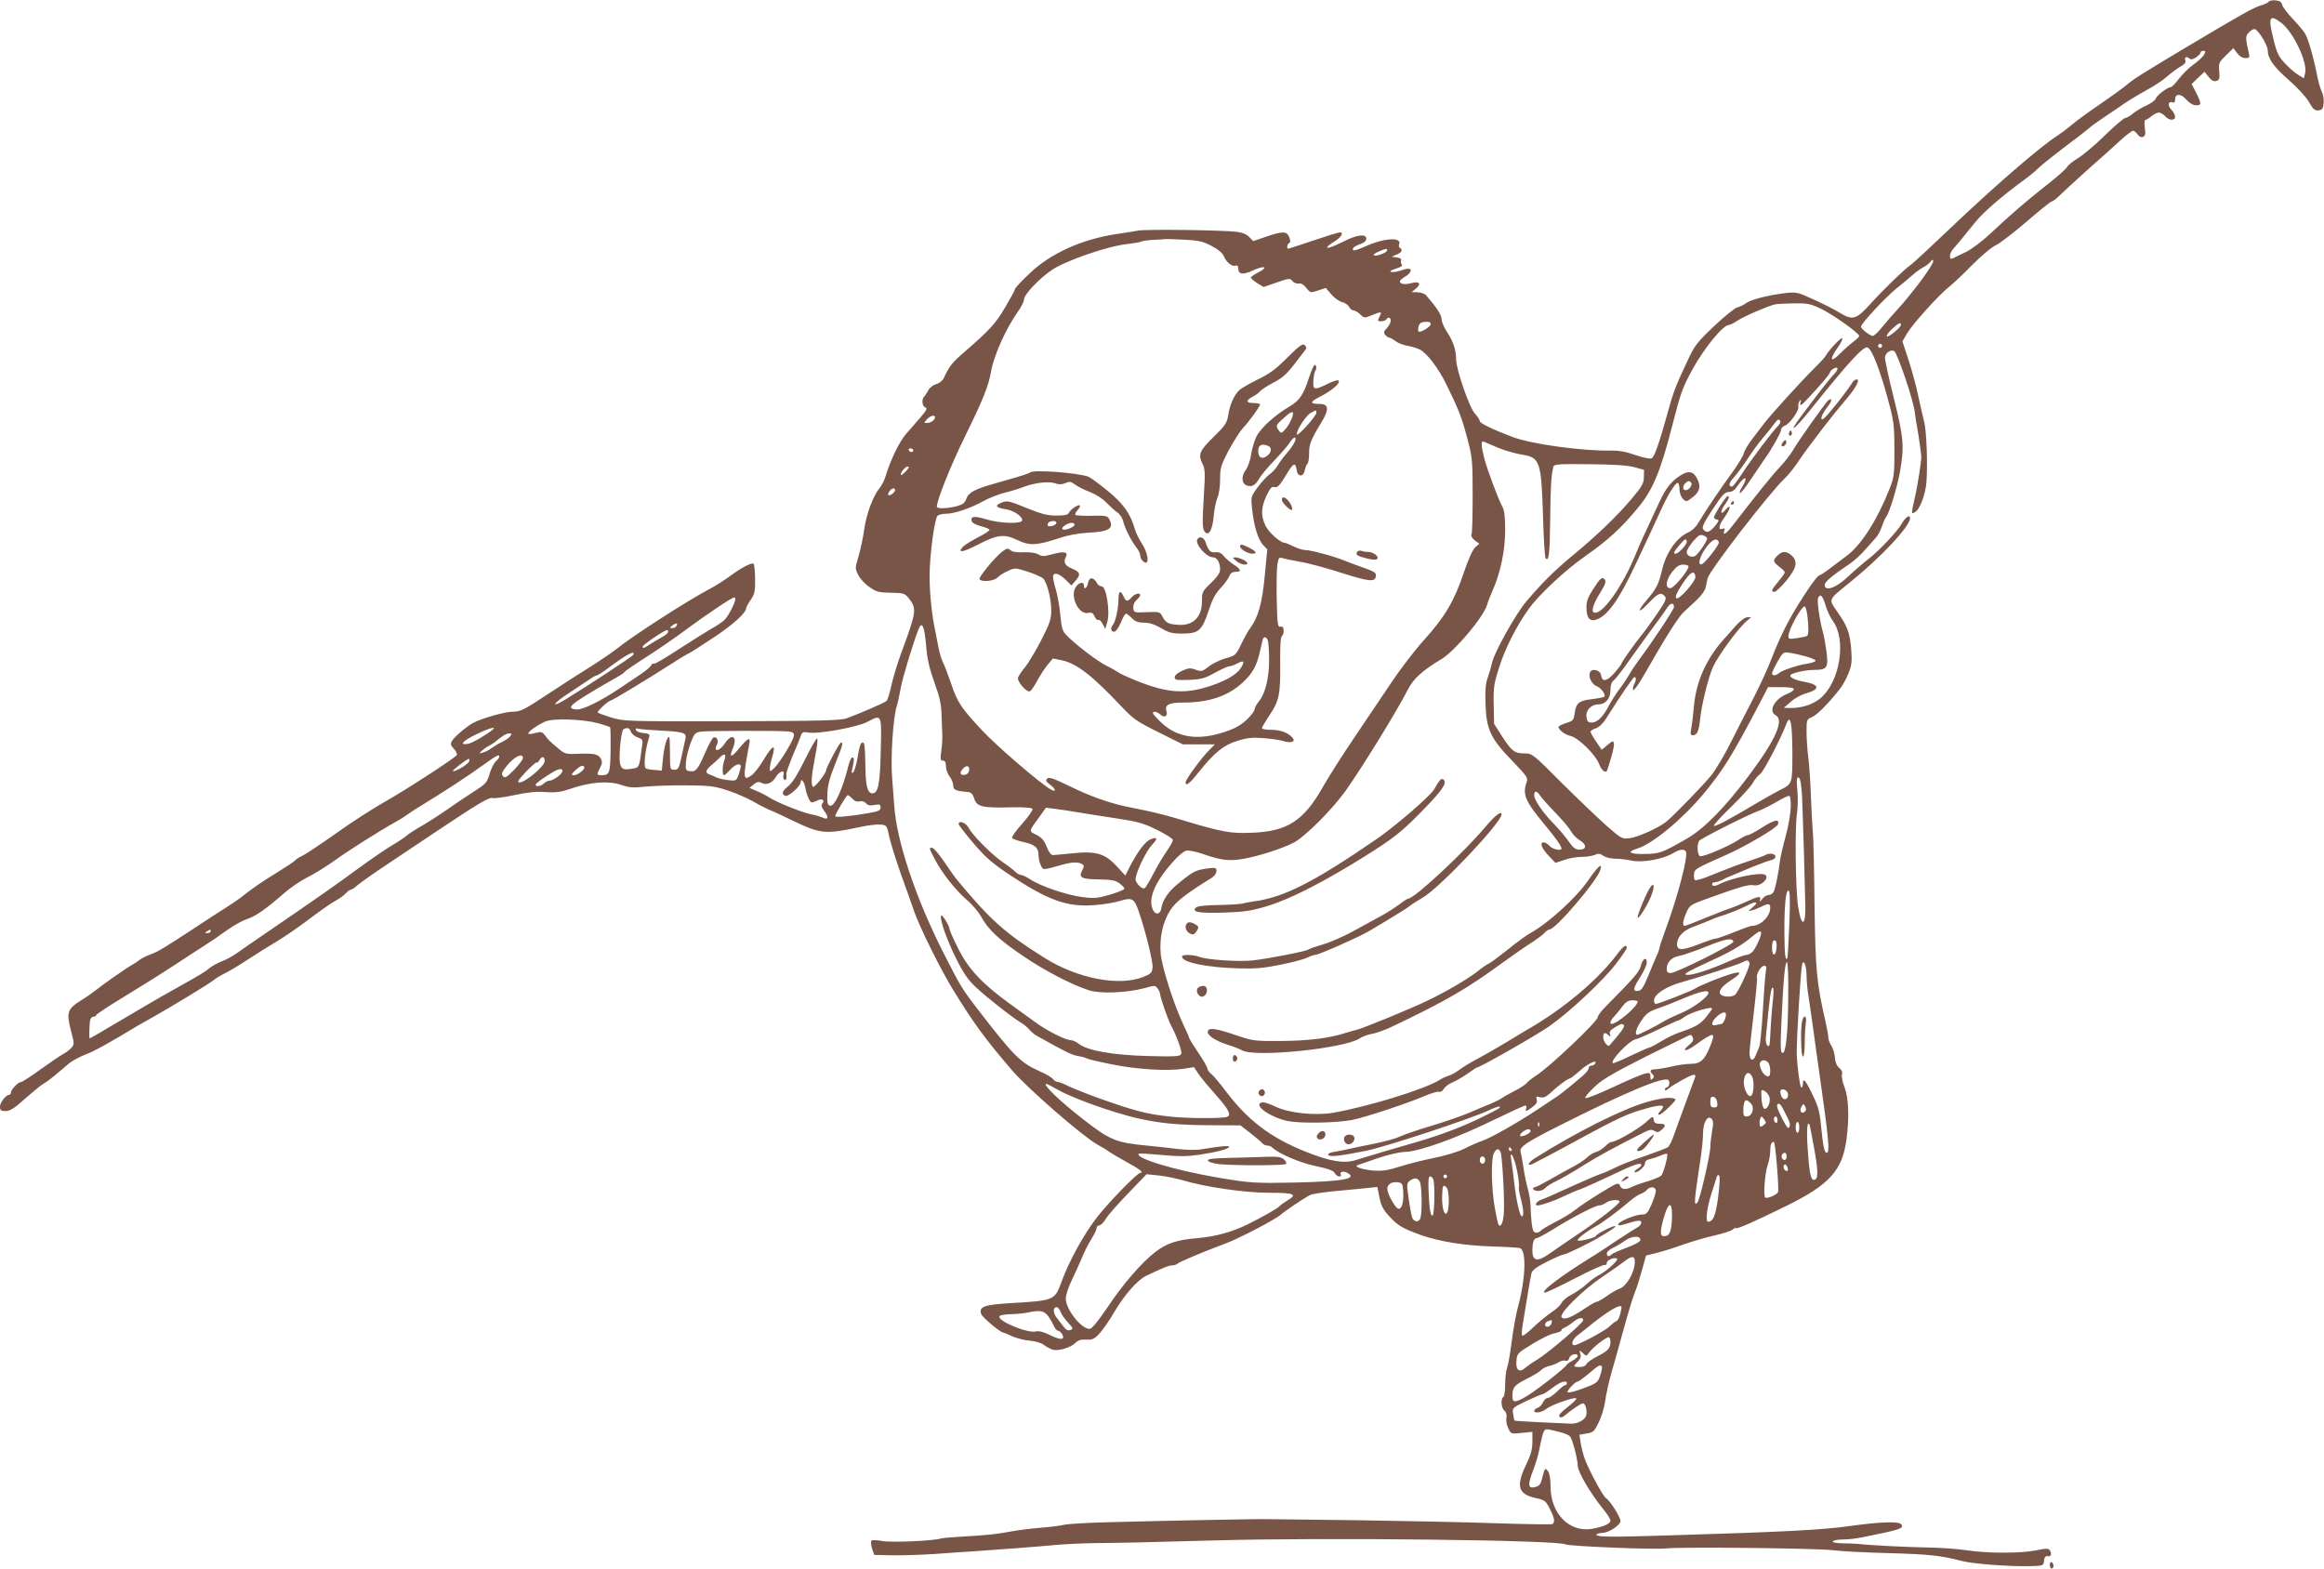 <?xml version="1.0" standalone="no"?>
<!DOCTYPE svg PUBLIC "-//W3C//DTD SVG 20010904//EN"
 "http://www.w3.org/TR/2001/REC-SVG-20010904/DTD/svg10.dtd">
<svg version="1.0" xmlns="http://www.w3.org/2000/svg"
 width="1280pt" height="864pt" viewBox="0 0 1280 864"
 preserveAspectRatio="xMidYMid meet">
<g transform="translate(0,864) scale(0.1,-0.1)"
fill="#795548" stroke="none">
<path d="M12496 8631 c-4 -6 -24 -15 -44 -21 -37 -10 -105 -48 -422 -237 -245
-147 -271 -163 -321 -204 -24 -20 -89 -66 -144 -104 -55 -37 -122 -86 -150
-109 -27 -23 -63 -50 -80 -61 -94 -59 -354 -284 -595 -514 -107 -102 -206
-194 -220 -203 -33 -23 -140 -126 -221 -215 -77 -84 -95 -89 -168 -45 -25 16
-88 48 -139 71 -89 41 -97 43 -155 37 -95 -11 -194 -36 -219 -55 -13 -10 -35
-21 -49 -24 -15 -4 -73 -51 -129 -104 -94 -90 -107 -106 -147 -193 -65 -138
-78 -174 -107 -280 -44 -161 -73 -244 -88 -254 -9 -5 -41 1 -89 17 -53 19 -94
26 -140 25 -160 -2 -438 36 -541 76 -113 43 -178 75 -178 87 0 7 -12 25 -26
40 -30 31 -104 244 -104 299 0 52 -17 102 -50 151 -16 24 -30 56 -30 71 0 23
-29 67 -85 131 -8 9 -29 17 -47 17 l-33 1 24 20 c32 26 17 42 -27 29 -34 -9
-62 -5 -62 11 0 4 14 16 30 26 31 18 40 43 16 43 -7 0 -27 -5 -44 -11 -17 -6
-39 -9 -49 -7 -12 3 -3 9 25 18 27 8 39 17 33 23 -5 5 -7 15 -4 22 3 9 -6 15
-24 17 l-28 4 28 12 c28 12 35 26 17 37 -5 3 -7 12 -4 19 16 41 -80 36 -183
-10 -62 -27 -76 -29 -71 -12 2 6 20 17 39 23 23 8 34 18 34 31 0 27 -51 21
-116 -12 -67 -33 -99 -45 -99 -36 0 4 18 19 40 32 38 24 53 50 29 50 -7 0 -72
-20 -146 -45 -73 -25 -136 -45 -138 -45 -10 0 -5 28 6 32 7 2 7 12 0 31 -13
34 -35 35 -128 3 l-71 -24 -22 23 c-14 15 -37 24 -68 28 -84 10 -496 15 -542
7 -25 -5 -79 -13 -120 -19 -192 -29 -365 -107 -480 -218 -44 -41 -80 -80 -80
-86 0 -6 -25 -51 -55 -102 -53 -89 -81 -120 -228 -248 -63 -54 -81 -78 -108
-138 -7 -15 -25 -30 -43 -35 -17 -5 -36 -20 -42 -32 -7 -13 -17 -29 -23 -35
-16 -16 -13 -54 5 -61 13 -5 8 -15 -27 -56 -24 -27 -60 -69 -80 -92 -36 -42
-84 -141 -110 -227 -7 -25 -23 -56 -35 -70 -35 -43 -72 -141 -84 -226 -6 -44
-20 -111 -31 -148 -20 -66 -20 -69 -2 -104 10 -20 37 -50 61 -66 38 -27 51
-31 118 -32 70 -1 76 -3 99 -30 46 -58 44 -72 -46 -315 -17 -47 -39 -120 -49
-163 -9 -43 -21 -82 -27 -88 -9 -9 -139 -66 -218 -95 -34 -13 -135 -15 -635
-17 -584 -1 -596 0 -664 21 -38 12 -71 24 -74 27 -6 5 57 64 69 65 9 0 217
126 322 194 49 32 96 60 105 64 9 3 73 44 142 90 109 72 180 137 180 163 0 5
11 25 25 45 21 32 25 47 24 115 -1 44 -4 81 -9 84 -11 7 -67 -22 -129 -68 -30
-22 -77 -52 -105 -67 -123 -64 -434 -264 -522 -336 -23 -18 -83 -59 -135 -92
-52 -32 -160 -102 -241 -155 -131 -87 -151 -97 -192 -97 -43 0 -168 -35 -218
-61 -37 -19 -107 -79 -119 -101 -9 -16 -7 -24 11 -43 12 -13 19 -28 16 -34
-11 -17 -283 -194 -401 -260 -60 -34 -180 -111 -265 -172 -85 -60 -169 -116
-187 -124 -17 -8 -34 -19 -37 -24 -3 -5 -50 -36 -103 -69 -87 -53 -131 -84
-198 -137 -11 -9 -50 -35 -86 -58 -37 -23 -109 -70 -160 -104 -182 -119 -206
-134 -250 -150 -24 -9 -52 -23 -61 -31 -9 -7 -30 -21 -46 -30 -32 -18 -162
-110 -198 -139 -12 -10 -46 -34 -77 -53 -76 -48 -82 -66 -57 -164 20 -75 20
-79 3 -98 -10 -11 -30 -26 -45 -34 -15 -8 -71 -46 -124 -84 -53 -39 -102 -70
-108 -70 -16 0 -56 -42 -56 -58 0 -7 -4 -12 -8 -12 -18 0 -52 -42 -52 -65 0
-21 5 -25 31 -25 25 0 48 15 108 69 42 37 86 73 98 80 12 6 42 28 67 49 24 20
59 49 77 65 19 15 58 36 89 48 45 16 135 66 290 160 8 5 44 25 80 45 108 61
314 186 335 204 11 9 31 22 45 29 45 22 84 46 160 95 41 27 108 69 149 93 40
24 121 80 179 124 58 44 121 88 141 98 20 11 45 28 55 40 11 12 24 21 30 21 5
0 21 11 35 24 15 13 91 67 171 120 80 53 206 137 280 187 211 141 276 180 293
173 8 -3 62 4 119 16 74 16 123 21 173 17 57 -4 83 0 140 19 107 37 207 44
275 21 46 -16 68 -17 135 -10 44 4 145 8 225 7 130 -1 154 -4 228 -28 46 -15
109 -43 141 -61 32 -19 72 -39 87 -45 16 -6 70 -31 119 -55 166 -80 187 -82
384 -40 41 9 91 15 110 13 35 -3 36 -4 49 -68 8 -36 37 -128 64 -205 28 -77
60 -167 71 -200 30 -88 147 -325 218 -440 115 -187 180 -274 326 -444 87 -100
387 -361 466 -405 29 -16 59 -34 67 -41 8 -6 50 -31 92 -54 75 -41 101 -61 79
-61 -17 0 -185 -173 -245 -253 -74 -99 -148 -234 -190 -349 -37 -101 -40 -102
-279 -116 -147 -9 -176 -19 -163 -60 6 -18 106 -102 121 -102 3 0 26 -9 51
-21 25 -11 69 -22 97 -24 29 -2 62 -12 76 -23 15 -11 36 -22 48 -26 30 -10
100 11 125 36 16 16 32 21 61 19 33 -2 44 3 72 33 18 19 55 72 81 117 57 97
129 178 176 201 91 44 127 58 145 58 10 0 23 4 28 9 11 11 158 72 264 111 73
27 277 133 306 160 20 18 121 86 159 107 11 6 80 17 151 23 72 7 150 14 175
17 l46 5 12 -59 c9 -45 21 -68 55 -104 47 -51 71 -65 173 -102 102 -36 239
-58 393 -63 74 -2 142 -6 152 -9 38 -12 32 -170 -12 -330 -10 -38 -25 -122
-33 -185 -8 -63 -19 -128 -25 -143 -6 -16 -11 -57 -11 -92 0 -35 -4 -67 -10
-70 -16 -10 -12 -61 6 -76 10 -8 14 -22 11 -38 -3 -14 1 -41 10 -58 15 -32 15
-32 74 -26 l59 6 0 -54 c0 -42 -8 -72 -35 -128 -56 -117 -44 -161 51 -182 52
-12 57 -15 80 -60 26 -52 30 -74 14 -84 -5 -3 -139 -1 -297 4 -159 6 -504 13
-768 17 -264 3 -491 6 -505 6 -27 2 -541 -8 -879 -17 -112 -3 -220 -9 -240
-14 -20 -5 -76 -12 -126 -16 -49 -4 -125 -13 -168 -21 -80 -15 -124 -20 -282
-29 -49 -3 -97 -7 -105 -10 -43 -13 -278 -23 -323 -13 -27 5 -53 6 -57 2 -4
-5 -3 -25 3 -44 l12 -35 95 -2 c52 -1 158 2 235 7 77 6 169 12 205 14 159 11
372 27 455 35 50 5 151 10 225 11 135 1 307 5 665 15 601 17 1889 2 1927 -22
18 -10 491 -30 558 -22 84 9 824 1 915 -10 44 -6 181 -13 305 -16 220 -6 290
-13 399 -42 63 -17 260 -32 376 -30 80 2 80 2 83 30 2 19 8 27 19 25 19 -4 26
12 13 32 -8 12 -18 12 -77 0 -84 -17 -269 -17 -383 1 -47 7 -143 14 -215 15
-115 2 -316 12 -385 20 -14 1 -51 3 -83 3 -36 1 -56 5 -52 11 3 5 28 10 55 10
27 0 72 5 102 11 219 44 238 50 218 74 -13 16 -125 11 -275 -10 -155 -22 -359
-33 -990 -52 -319 -10 -408 -10 -412 2 -1 6 12 10 30 11 34 0 92 36 102 62 6
16 -56 116 -80 130 -15 9 -88 143 -114 209 -10 26 -21 69 -25 94 l-7 46 40 7
c36 5 42 11 66 60 15 30 31 83 36 118 4 35 19 101 32 148 14 47 45 159 70 250
25 91 53 183 63 205 9 22 26 76 38 120 l22 79 60 15 c32 8 100 29 149 47 50
17 126 40 170 49 44 10 87 24 96 31 9 8 18 12 21 9 6 -6 105 38 278 123 237
117 308 196 330 367 16 121 12 224 -10 284 -12 29 -18 62 -15 72 4 13 -1 25
-15 37 -14 11 -22 31 -24 59 -2 22 -11 51 -20 64 -9 13 -16 33 -16 44 0 11 -7
49 -15 85 -50 218 -56 285 -61 645 -2 193 -6 377 -10 410 -3 33 -7 119 -10
190 -2 72 -9 166 -14 210 -6 44 -10 109 -10 146 0 64 1 67 30 79 27 11 88 72
152 153 15 18 37 58 49 88 18 46 20 66 15 133 -8 91 -20 126 -77 207 -49 70
-53 62 71 162 173 140 330 308 330 353 0 23 -26 5 -48 -34 -24 -41 -118 -141
-176 -187 -38 -30 -79 -65 -126 -109 -61 -56 -120 -75 -120 -38 0 17 37 48
137 116 24 16 61 49 83 75 22 25 49 55 60 67 11 11 27 40 35 64 8 24 19 48 24
54 18 22 61 165 76 250 24 139 20 184 -35 406 -28 112 -50 212 -48 223 4 24
30 42 50 34 17 -6 108 -276 114 -337 1 -14 10 -70 20 -125 9 -55 16 -111 16
-125 -2 -35 -19 -146 -32 -205 -25 -113 -25 -108 -3 -96 26 13 57 95 63 161 8
98 1 292 -13 340 -8 30 -22 93 -32 140 -9 47 -33 133 -52 193 l-35 107 26 44
c30 51 175 212 232 257 22 17 79 71 127 120 49 49 107 99 131 109 23 11 99 70
169 130 70 61 132 110 137 110 6 0 28 17 49 38 37 36 186 171 245 222 16 14
54 49 86 78 31 28 62 52 68 52 6 0 17 -9 25 -20 9 -13 20 -18 30 -14 13 5 15
15 10 50 -3 26 -2 44 4 44 6 0 20 9 33 20 13 11 31 20 40 20 9 0 25 -9 35 -20
22 -25 55 -26 55 -3 0 9 -9 27 -21 39 -22 23 -17 49 7 40 9 -4 14 2 14 15 0
35 31 35 61 1 18 -20 38 -32 54 -32 31 0 31 8 1 69 l-25 48 35 34 36 34 23
-29 c16 -20 28 -26 42 -22 17 5 19 13 16 54 -4 44 -2 49 37 87 l41 40 20 -27
c13 -18 30 -28 46 -28 22 0 25 3 19 28 -19 82 -19 93 -1 112 10 11 24 20 32
20 18 0 73 -88 73 -116 0 -46 32 -91 115 -164 51 -44 97 -95 113 -123 22 -39
31 -47 52 -45 21 3 25 9 28 40 2 20 -2 47 -9 60 -7 13 -18 50 -25 83 -22 112
-52 216 -70 243 -10 15 -41 52 -70 82 -28 30 -53 64 -55 75 -3 14 -13 21 -36
23 -17 2 -34 -2 -37 -7z m69 -117 c66 -50 146 -219 131 -277 l-7 -28 -30 18
c-17 10 -50 38 -73 63 -37 39 -46 58 -65 137 -30 119 -21 137 44 87z m-425
-174 c-6 -12 -32 -36 -58 -55 -26 -18 -62 -54 -81 -79 -19 -25 -39 -46 -45
-46 -17 0 -76 -44 -82 -62 -3 -10 -26 -27 -50 -38 -25 -11 -59 -31 -76 -45
-16 -14 -36 -25 -43 -25 -7 0 -58 -43 -112 -96 -54 -53 -122 -110 -151 -127
-29 -18 -54 -39 -57 -47 -3 -8 -51 -51 -107 -95 -115 -90 -202 -165 -316 -272
-42 -40 -102 -85 -132 -100 -30 -14 -63 -30 -72 -35 -14 -6 -18 -4 -18 12 0
11 8 29 18 39 18 20 42 49 122 148 44 55 151 147 275 237 22 16 56 44 75 63
19 18 85 70 145 116 61 45 119 90 130 100 11 11 49 38 85 62 36 24 88 59 115
78 28 19 82 51 120 72 38 20 88 53 110 73 23 20 56 45 74 55 21 11 31 23 28
31 -8 20 4 28 20 15 10 -9 19 -7 38 5 14 9 25 21 25 26 0 6 7 10 15 10 13 0
14 -4 5 -20z m-5468 -1054 c38 -20 61 -39 69 -58 14 -34 46 -59 65 -51 9 3 14
-2 14 -16 0 -33 26 -36 80 -11 61 29 90 21 33 -9 -24 -12 -43 -25 -43 -30 0
-5 16 -19 35 -31 l35 -21 72 25 c68 24 74 24 86 8 7 -9 22 -15 34 -14 14 3 29
-6 43 -24 22 -28 23 -28 65 -14 l42 14 31 -36 c18 -20 44 -39 59 -42 15 -3 32
-15 38 -26 6 -11 17 -20 25 -20 8 0 25 -10 37 -22 19 -19 24 -20 52 -9 63 26
69 26 57 3 -6 -11 -11 -23 -11 -26 0 -10 39 -6 45 4 10 16 25 12 25 -7 0 -9
-10 -27 -21 -40 -18 -18 -20 -25 -9 -38 7 -8 17 -15 22 -15 5 0 21 -9 34 -19
14 -11 44 -22 67 -26 23 -4 54 -13 68 -21 38 -19 101 -102 143 -187 68 -139
86 -183 116 -296 29 -109 31 -123 31 -315 0 -111 -2 -208 -6 -218 -4 -10 2
-22 18 -35 l25 -18 -23 -20 c-14 -13 -37 -64 -63 -140 -52 -155 -104 -243
-216 -367 -50 -55 -130 -159 -179 -232 -48 -72 -141 -210 -206 -306 -65 -96
-144 -220 -175 -275 -106 -187 -196 -245 -391 -252 -120 -5 -160 3 -385 70
-63 20 -151 42 -195 51 -44 9 -98 20 -120 25 -93 20 -197 58 -303 110 -90 44
-115 52 -125 42 -9 -10 -6 -16 16 -33 33 -24 36 -44 5 -27 -51 27 -296 237
-378 325 -115 123 -136 154 -170 254 -18 52 -39 108 -47 123 -8 16 -18 50 -23
75 -5 26 -13 67 -18 92 -20 92 -32 208 -32 308 0 109 26 308 43 330 5 6 26 12
47 12 46 0 137 31 207 70 30 17 82 37 116 46 34 8 80 22 102 31 63 24 141 33
176 21 22 -8 37 -7 57 1 22 10 30 9 53 -8 16 -12 52 -30 82 -41 31 -12 69 -36
90 -58 20 -20 47 -45 60 -54 14 -9 28 -30 32 -45 9 -40 46 -113 72 -146 13
-16 23 -36 23 -46 0 -9 5 -22 12 -29 39 -39 38 29 -1 91 -17 25 -35 63 -41 84
-24 84 -63 139 -150 210 -47 38 -94 73 -105 77 -59 22 -301 40 -321 24 -12 -8
-26 -13 -194 -61 -111 -31 -146 -50 -158 -85 -8 -23 -19 -31 -55 -41 -55 -13
-107 -14 -107 -2 0 36 76 226 152 381 103 210 132 281 147 366 17 91 81 233
147 327 19 26 34 56 34 68 0 26 83 114 152 161 76 52 313 134 419 144 35 4 69
10 74 13 6 4 37 8 70 10 33 1 61 3 61 4 1 1 47 0 101 -3 83 -4 107 -9 155 -34z
m968 -25 c0 -12 -56 -34 -72 -28 -7 2 2 11 22 20 42 18 50 20 50 8z m2939
-169 c-40 -53 -96 -122 -124 -152 -28 -30 -68 -76 -89 -102 -21 -27 -44 -48
-51 -48 -16 0 -65 38 -65 51 0 16 136 163 194 209 31 25 72 59 90 75 19 17 47
37 63 45 15 8 32 22 37 30 7 11 11 11 14 2 2 -7 -29 -56 -69 -110z m-549 -153
c63 -30 210 -134 210 -150 0 -4 -14 -18 -32 -31 -17 -13 -51 -43 -75 -67 -52
-53 -59 -32 -11 35 17 24 28 47 25 51 -7 6 -71 -62 -91 -96 -5 -9 -32 -39 -60
-66 -74 -73 -240 -256 -281 -309 -19 -25 -51 -67 -70 -92 -19 -25 -38 -58 -41
-72 -4 -15 -33 -63 -65 -107 -59 -80 -147 -211 -187 -278 -11 -20 -36 -43 -54
-50 -63 -27 -122 -112 -144 -207 -17 -76 -33 -106 -84 -165 -57 -66 -49 -80
10 -17 52 55 69 62 90 37 10 -12 3 -28 -41 -93 -29 -42 -64 -91 -78 -108 -42
-51 -121 -162 -121 -171 -1 -4 -19 -28 -40 -52 -42 -46 -66 -49 -72 -9 -4 28
-52 39 -61 13 -10 -24 10 -64 37 -75 25 -9 52 -47 42 -58 -4 -3 -34 -9 -67
-13 -72 -8 -89 -22 -96 -77 -5 -37 -9 -43 -42 -53 -20 -6 -40 -15 -45 -20 -12
-11 31 -46 64 -53 41 -8 136 -101 156 -151 16 -43 41 -60 48 -32 2 6 11 37 21
68 9 31 16 64 14 74 -4 16 -7 15 -36 -9 l-31 -26 -31 45 c-17 25 -31 50 -31
55 0 4 13 13 29 18 18 6 41 28 57 54 80 127 149 228 156 228 11 0 10 -17 -2
-41 -6 -11 -8 -24 -5 -30 4 -5 29 30 57 78 118 207 190 322 221 351 17 16 51
48 74 69 23 22 44 51 47 66 3 15 8 38 11 51 9 42 342 473 425 551 18 17 47 53
66 80 18 28 46 67 61 87 15 20 55 72 87 115 33 43 83 105 111 138 64 73 93
125 71 125 -9 0 -21 -10 -27 -22 -7 -13 -46 -66 -88 -118 -55 -69 -77 -90 -79
-76 -2 10 11 36 28 58 30 36 35 59 11 44 -13 -8 -168 -227 -199 -281 -13 -22
-45 -62 -71 -90 -41 -43 -119 -140 -260 -322 -33 -44 -56 -57 -44 -26 5 12 2
15 -10 10 -27 -10 -21 20 15 69 33 47 32 73 -1 33 -26 -31 -27 -6 -2 30 24 33
29 49 16 48 -10 -2 -75 -103 -75 -117 0 -5 7 -10 16 -12 14 -2 12 -8 -10 -35
-30 -36 -47 -41 -65 -19 -9 11 2 34 51 109 53 81 67 96 89 97 19 0 33 10 50
35 42 61 61 50 21 -13 -8 -12 -12 -25 -9 -28 3 -4 31 31 61 77 31 46 64 95 74
109 35 47 92 148 92 163 0 9 9 18 20 22 26 8 81 85 75 105 -2 8 0 22 6 30 8
12 10 10 5 -10 -4 -20 4 -15 47 31 73 78 117 131 117 140 0 5 9 13 20 19 27
15 27 -6 -1 -34 -21 -21 -82 -99 -180 -230 -79 -106 -34 -72 59 45 204 255
286 344 308 335 23 -9 62 -106 107 -266 38 -139 40 -151 41 -295 0 -140 -2
-155 -27 -218 -67 -170 -155 -308 -235 -368 -31 -23 -77 -58 -101 -76 -24 -18
-48 -33 -52 -33 -5 0 -27 -28 -51 -62 -99 -146 -154 -249 -212 -399 -20 -53
-64 -147 -96 -210 -33 -63 -89 -172 -125 -244 -35 -71 -85 -155 -109 -185 -43
-53 -199 -214 -247 -255 -40 -33 -158 -87 -203 -92 -42 -5 -46 -3 -127 68 -46
41 -157 147 -247 236 -156 157 -163 163 -203 163 -57 0 -72 11 -124 91 l-46
72 -2 106 c-2 95 1 116 31 208 32 102 95 226 162 319 56 78 199 212 309 289
126 88 198 154 291 266 83 99 125 201 189 449 48 188 57 213 113 316 64 116
168 244 200 244 7 0 29 11 48 24 34 23 166 80 205 89 11 3 58 5 105 6 75 1 92
-2 150 -30z m-2150 -84 c0 -15 -58 -50 -67 -41 -3 3 -3 15 0 28 5 17 14 24 37
25 20 2 30 -2 30 -12z m2590 -4 c0 -15 -74 -75 -78 -63 -2 6 12 25 30 41 34
31 48 38 48 22z m-106 -122 c-3 -5 -10 -7 -15 -3 -5 3 -7 10 -3 15 3 5 10 7
15 3 5 -3 7 -10 3 -15z m-5214 -387 c0 -15 -24 -32 -44 -32 -18 0 -19 1 -1 20
18 20 45 27 45 12z m4655 -21 c3 -6 -3 -18 -13 -28 -29 -28 -144 -181 -196
-260 -26 -40 -51 -73 -56 -73 -22 0 -18 21 11 52 17 18 51 65 76 103 25 39 60
86 77 106 17 20 44 52 59 73 30 39 33 41 42 27z m-1555 -147 c36 -15 95 -32
131 -38 102 -16 108 -34 118 -353 3 -116 10 -215 14 -219 18 -18 23 25 25 218
2 184 6 243 18 288 3 13 32 15 196 13 132 -1 210 -6 248 -16 l55 -15 -1 -40
c0 -34 -10 -51 -66 -118 -79 -94 -186 -198 -330 -317 -101 -84 -164 -147 -254
-253 -56 -67 -171 -272 -185 -331 -6 -26 -18 -67 -26 -89 -11 -30 -14 -71 -11
-145 4 -137 29 -189 150 -313 77 -80 85 -92 77 -113 -25 -67 -9 -106 95 -231
67 -81 96 -122 96 -136 0 -15 -49 -4 -65 14 -10 11 -24 20 -32 20 -24 0 -14
-30 25 -72 l39 -41 48 16 c27 10 70 17 96 17 27 0 59 5 73 11 19 9 29 8 47 -5
13 -9 42 -16 66 -16 23 0 65 -5 92 -11 59 -12 173 9 227 42 34 21 60 24 69 9
15 -24 -44 -249 -116 -443 -16 -43 -29 -83 -29 -88 0 -5 -7 -26 -17 -47 -9
-20 -30 -71 -47 -112 -24 -59 -36 -76 -53 -78 -32 -5 -29 14 12 78 19 30 35
65 35 78 0 35 -23 22 -33 -19 -8 -32 -38 -67 -189 -219 -27 -26 -48 -55 -48
-63 0 -23 -267 -276 -340 -322 -19 -12 -42 -30 -50 -39 -7 -10 -37 -29 -64
-43 -28 -14 -62 -33 -76 -43 -14 -9 -41 -22 -60 -30 -19 -7 -69 -28 -110 -46
-41 -18 -138 -52 -215 -75 -77 -23 -156 -50 -176 -60 -20 -10 -81 -27 -136
-38 -55 -11 -120 -24 -144 -30 -24 -5 -61 -13 -82 -16 -23 -4 -35 -10 -31 -17
8 -12 61 -6 208 23 105 21 579 177 676 223 30 14 56 23 59 21 6 -7 4 -9 -85
-53 -107 -54 -235 -103 -369 -142 -105 -30 -275 -80 -341 -101 -63 -19 -139
-6 -270 46 -196 78 -322 174 -443 335 -31 41 -66 83 -78 93 -13 10 -23 24 -23
31 0 7 -22 46 -50 87 -27 41 -50 77 -50 81 0 4 -16 40 -35 80 -50 106 -115
309 -122 383 -8 87 11 177 52 240 30 48 87 92 228 179 15 9 27 25 27 38 0 19
-4 20 -52 14 -62 -9 -75 -15 -154 -79 -57 -45 -91 -94 -98 -141 -4 -30 -29
-38 -43 -13 -21 37 -15 86 18 148 38 71 130 175 162 183 14 3 53 -4 95 -19 98
-34 140 -39 219 -26 82 14 210 55 276 88 62 31 215 184 289 288 94 133 281
437 343 558 30 59 80 104 185 167 73 44 230 230 250 297 4 16 18 51 30 78 44
99 70 222 70 333 0 72 -4 112 -15 130 -24 45 -83 203 -100 267 -18 73 -19 99
-2 92 6 -3 41 -18 77 -33z m-3220 -14 c0 -5 -4 -10 -9 -10 -6 0 -13 5 -16 10
-3 6 1 10 9 10 9 0 16 -4 16 -10z m-40 -115 c-13 -14 -25 -23 -27 -21 -8 8 22
46 36 46 10 0 7 -8 -9 -25z m-60 -104 c0 -13 -29 -35 -37 -28 -7 8 15 37 28
37 5 0 9 -4 9 -9z m4472 -270 c-5 -22 -54 -89 -68 -95 -21 -8 -44 4 -44 23 0
10 16 36 35 59 30 34 39 40 58 32 12 -4 21 -13 19 -19z m-112 -16 c0 -16 -46
-65 -61 -65 -15 0 -10 11 19 45 30 37 42 43 42 20z m177 -2 c4 -12 -75 -114
-94 -121 -25 -8 -12 43 23 91 33 46 62 58 71 30z m-167 -133 c0 -23 -81 -120
-100 -120 -31 0 -25 46 11 91 23 29 38 39 60 39 16 0 29 -5 29 -10z m38 -56
c3 -25 -92 -133 -106 -119 -7 7 4 33 34 78 44 67 66 80 72 41z m716 -156 c8
-29 26 -68 40 -87 77 -104 41 -333 -65 -425 -42 -36 -103 -56 -166 -56 l-38 1
38 33 c20 19 58 39 82 46 82 23 79 49 -10 65 -45 8 -75 22 -75 34 0 12 81 31
133 31 70 0 78 12 67 100 -6 41 -14 88 -19 105 -17 57 -34 173 -28 189 11 29
25 17 41 -36z m-6004 33 c0 -22 -40 -98 -61 -117 -13 -12 -46 -34 -74 -49 -27
-16 -107 -66 -178 -112 -70 -46 -131 -82 -136 -79 -5 3 -11 -1 -14 -8 -3 -8
-31 -32 -63 -53 -31 -21 -82 -55 -113 -76 -107 -71 -203 -118 -235 -115 -62 6
-40 25 149 136 33 19 71 41 84 48 13 7 27 17 30 22 3 5 58 43 121 83 64 41
163 109 220 152 108 80 249 175 263 176 4 1 7 -3 7 -8z m5170 -45 c0 -12 -118
-191 -193 -291 -20 -27 -44 -63 -53 -80 -9 -16 -33 -53 -54 -80 -21 -28 -47
-70 -60 -94 -29 -58 -63 -91 -93 -91 -20 0 -26 6 -29 30 -6 37 26 70 65 70 40
0 67 32 67 79 0 27 6 44 18 53 9 7 51 60 91 118 41 58 100 139 130 180 31 41
64 87 74 103 17 27 37 29 37 3z m734 -42 c8 -63 8 -112 -1 -117 -5 -3 -29 -8
-55 -12 -42 -6 -48 -5 -48 10 0 36 71 165 90 165 4 0 10 -21 14 -46z m-6229
-63 c-3 -6 -14 -11 -23 -11 -15 1 -15 2 2 15 21 16 32 13 21 -4z m1376 -109
c6 -74 18 -125 46 -203 30 -82 38 -121 39 -184 2 -44 3 -91 4 -105 1 -14 -1
-51 -5 -82 -7 -50 -6 -58 9 -58 11 0 16 -9 16 -31 0 -17 9 -42 20 -56 11 -14
20 -36 20 -49 0 -24 13 -31 75 -36 24 -2 32 -9 41 -38 15 -44 44 -51 203 -47
79 1 115 -2 118 -9 2 -7 -23 -43 -56 -80 -34 -38 -59 -73 -57 -79 1 -5 29 -16
62 -23 64 -14 84 -31 84 -73 0 -16 5 -40 12 -54 13 -29 9 -29 108 -1 62 18 98
20 120 6 12 -7 12 -12 0 -35 -21 -39 -3 -48 94 -49 69 -1 91 -6 112 -22 15
-11 27 -24 27 -29 -1 -6 -36 -20 -79 -33 -70 -20 -87 -22 -155 -13 -86 11
-231 61 -284 97 -20 13 -42 24 -50 24 -8 0 -23 8 -33 18 -11 11 -41 34 -68 52
-60 41 -167 148 -189 190 -14 28 -55 43 -55 21 0 -6 36 -52 80 -104 64 -76
102 -109 192 -170 217 -145 323 -184 472 -173 49 3 114 14 143 23 67 21 80 14
103 -52 39 -112 81 -283 78 -314 -3 -30 -8 -35 -53 -53 -133 -52 -360 -8 -541
105 -221 139 -298 207 -489 438 -10 13 -41 57 -68 97 -27 39 -55 72 -63 72
-18 0 -19 3 14 -62 39 -75 112 -168 176 -224 30 -25 65 -67 80 -93 38 -71 98
-127 231 -217 121 -82 265 -157 363 -189 62 -20 207 -14 306 12 56 16 59 16
72 -2 8 -10 14 -25 14 -33 0 -16 44 -141 59 -169 30 -55 63 -144 57 -158 -5
-14 -27 -16 -183 -12 -194 5 -333 30 -381 67 -13 11 -33 20 -43 20 -29 0 -135
53 -199 101 -19 14 -78 56 -130 94 -157 113 -234 194 -291 307 -27 54 -49 103
-49 110 0 17 -40 82 -46 75 -12 -12 31 -135 81 -235 43 -86 67 -120 113 -163
62 -57 195 -162 245 -192 17 -10 37 -27 46 -38 9 -11 26 -25 37 -32 158 -89
199 -109 231 -114 21 -3 43 -9 48 -13 6 -4 69 -19 140 -33 139 -28 304 -38
396 -24 l55 9 26 -39 c14 -21 58 -73 97 -117 68 -76 85 -109 59 -118 -30 -10
-222 -9 -318 2 -128 14 -190 30 -405 107 -60 22 -129 50 -152 61 -23 12 -49
22 -56 22 -8 0 -21 7 -28 17 -8 9 -38 27 -68 40 -111 49 -144 82 -347 345 -87
113 -95 127 -187 308 -154 303 -260 621 -272 815 -3 39 -8 104 -11 145 -10
111 5 339 25 400 5 14 14 57 21 95 11 62 68 250 99 329 19 48 33 17 42 -92z
m-1421 78 c0 -6 -14 -19 -31 -28 -17 -9 -47 -27 -66 -39 -38 -25 -43 -27 -43
-14 0 9 118 89 133 90 4 1 7 -4 7 -9z m-194 -129 c-6 -9 -261 -177 -372 -244
-86 -52 -68 -21 22 37 49 33 101 67 116 77 15 11 31 19 36 19 5 0 38 22 73 48
89 67 145 96 125 63z m6462 -7 c28 -8 52 -19 52 -23 0 -5 -19 -12 -42 -16 -56
-8 -139 -36 -159 -52 -19 -16 -39 -17 -39 -2 0 6 14 36 31 66 30 52 32 53 67
47 21 -3 61 -12 90 -20z m-68 -180 c0 -7 -17 -19 -39 -27 -68 -28 -103 -94
-61 -117 48 -26 0 -135 -146 -330 -135 -180 -247 -294 -344 -350 -136 -78
-149 -83 -232 -84 -85 -1 -101 11 -40 30 82 24 250 163 366 303 106 128 156
208 302 486 l52 100 71 0 c47 0 71 -4 71 -11z m-5029 -339 c-4 -184 -14 -235
-46 -235 -28 0 -38 43 -39 162 -1 84 -4 118 -13 118 -13 0 -18 -13 -32 -95 -6
-32 -16 -64 -22 -70 -8 -7 -10 -2 -5 20 11 49 12 60 1 63 -5 2 -15 -18 -22
-45 -32 -130 -76 -226 -101 -221 -14 3 -17 15 -15 65 1 45 12 87 42 162 42
105 47 121 33 121 -8 0 -82 -138 -82 -153 0 -16 -63 -96 -71 -91 -14 8 -10 60
10 164 11 52 16 98 12 102 -4 4 -33 -47 -66 -113 -40 -82 -70 -130 -92 -148
-36 -29 -41 -46 -17 -55 16 -6 84 54 84 75 0 25 19 5 25 -27 8 -45 25 -84 37
-84 5 0 18 5 29 10 25 14 44 3 29 -15 -9 -11 -6 -21 11 -44 26 -35 20 -50 -14
-33 -12 5 -38 13 -57 16 -45 8 -185 63 -231 92 -20 13 -53 30 -74 38 l-37 16
23 19 c18 14 28 17 42 9 28 -15 60 -2 80 32 20 34 52 42 42 11 -3 -11 -1 -22
5 -26 10 -6 14 7 11 32 -1 7 16 54 37 105 22 51 42 101 45 111 5 14 14 17 39
12 53 -10 273 30 326 59 79 42 78 45 73 -159z m-1556 151 c32 -9 62 -19 65
-22 3 -3 4 -60 3 -127 -2 -127 -6 -137 -50 -137 -27 0 -28 2 -8 41 12 21 13
34 5 48 -14 27 -35 32 -122 29 -71 -3 -76 -2 -114 30 -50 42 -51 43 -72 71
-16 21 -21 22 -55 13 -20 -6 -37 -7 -37 -2 0 11 49 46 92 65 42 20 207 14 293
-9z m6577 -161 c0 -174 1 -173 -71 -208 -25 -13 -86 -47 -136 -77 -140 -83
-209 -120 -225 -120 -8 0 33 46 92 103 58 56 113 117 122 134 9 18 27 39 39
48 19 12 109 183 147 280 21 54 31 4 32 -160z m-7157 127 c-31 -27 -112 -74
-136 -79 -53 -10 -31 16 44 52 68 33 113 46 92 27z m760 -13 c4 -11 20 -25 37
-31 29 -10 30 -12 23 -57 -15 -113 -13 -109 -58 -116 -61 -11 -70 7 -62 120 4
50 12 93 18 97 21 13 35 9 42 -13z m175 6 c115 -6 134 -13 125 -45 -2 -8 -11
-50 -20 -92 -15 -71 -19 -78 -41 -78 -24 0 -24 1 -24 98 -1 91 -2 95 -16 70
-8 -15 -18 -60 -22 -100 l-7 -73 -40 4 c-22 1 -43 5 -47 8 -15 8 -6 98 18 175
4 13 -3 17 -32 20 -21 2 -39 9 -42 17 -3 9 1 11 14 7 11 -3 71 -8 134 -11z
m690 -4 c44 -4 44 -17 -3 -98 -26 -44 -58 -90 -72 -103 -24 -22 -25 -23 -25
-3 0 11 6 41 14 66 21 71 2 65 -45 -13 -23 -39 -54 -80 -70 -91 -47 -33 -48
-17 -12 174 8 40 -8 33 -54 -23 -45 -55 -59 -56 -37 -3 28 66 -5 87 -44 28
-29 -45 -66 -50 -43 -6 11 20 -1 45 -19 39 -6 -2 -27 -39 -45 -82 -43 -97 -52
-108 -84 -104 -24 3 -26 6 -23 51 2 26 14 73 26 105 20 52 25 57 57 62 29 5
436 6 479 1z m-1531 -28 c-8 -9 -27 -22 -44 -30 -16 -7 -41 -22 -55 -32 -14
-11 -36 -23 -50 -26 -21 -7 -22 -6 -9 7 8 8 25 21 39 28 13 7 29 17 34 21 47
39 63 48 80 49 16 0 17 -2 5 -17z m1181 -129 c-12 -30 -13 -84 -2 -84 4 0 19
14 34 30 26 30 58 40 58 18 0 -6 -6 -27 -12 -46 -13 -34 -14 -34 -60 -29 -25
3 -55 10 -65 16 -10 5 -26 12 -35 15 -25 8 -22 24 8 49 15 12 36 32 48 44 26
27 38 20 26 -13z m-1240 18 c0 -5 -9 -17 -20 -27 -10 -9 -26 -41 -34 -69 -14
-47 -21 -55 -86 -96 -38 -25 -105 -69 -147 -99 -43 -30 -105 -70 -138 -89 -33
-18 -69 -42 -80 -51 -11 -10 -49 -36 -85 -57 -36 -21 -123 -81 -194 -133 -121
-89 -194 -140 -496 -347 -69 -47 -143 -98 -165 -114 -22 -16 -60 -37 -85 -46
-25 -10 -55 -27 -68 -38 -22 -19 -43 -32 -202 -121 -86 -48 -130 -74 -347
-202 -58 -35 -107 -63 -109 -63 -4 0 -2 82 3 103 2 9 11 17 19 17 8 0 14 4 14
9 0 4 73 52 162 106 89 54 210 130 269 169 60 39 134 88 166 108 32 20 87 58
123 84 36 26 85 53 109 61 46 14 104 54 207 144 34 30 92 69 128 87 36 18 100
57 142 87 83 60 247 164 349 221 17 9 44 26 60 38 17 12 39 27 50 33 155 95
272 171 365 238 76 55 90 62 90 47z m130 -8 c0 -8 -22 -37 -49 -65 -41 -42
-50 -47 -61 -34 -10 12 -6 22 21 56 41 51 89 75 89 43z m120 -17 c0 -27 -107
-117 -139 -117 -15 0 -7 13 35 58 30 31 57 55 60 52 3 -3 10 3 15 13 14 24 29
21 29 -6z m-417 -2 c-5 -16 -81 -60 -89 -52 -4 4 77 66 88 67 4 0 5 -7 1 -15z
m618 -56 c-22 -18 -51 -26 -51 -14 0 3 12 17 28 30 18 16 30 20 37 14 7 -7 2
-17 -14 -30z m2137 9 c-2 -15 -11 -24 -25 -26 -25 -4 -30 11 -10 33 19 22 39
18 35 -7z m-2263 -34 c-16 -13 -38 -24 -47 -24 -9 0 -23 -7 -32 -15 -15 -16
-46 -21 -46 -7 0 7 51 44 104 74 45 26 61 4 21 -28z m6850 -105 c2 -46 7 -194
11 -329 3 -135 7 -256 7 -270 4 -126 -22 -132 -40 -9 -14 97 -18 440 -5 514 4
28 5 79 2 115 -7 68 -4 88 11 73 5 -5 11 -47 14 -94z m-1442 -2 c8 -12 45 -54
83 -93 38 -39 77 -85 86 -102 10 -18 31 -40 48 -50 40 -23 40 -52 0 -52 -23 0
-35 9 -60 45 -17 25 -52 66 -78 93 -60 60 -112 134 -112 161 0 27 14 27 33 -2z
m-3788 -17 c12 -13 25 -18 40 -14 13 3 27 -1 35 -11 9 -11 22 -14 46 -9 29 5
34 3 34 -14 0 -17 -11 -21 -72 -32 -94 -16 -178 -24 -178 -16 0 12 62 116 69
116 5 0 16 -9 26 -20z m5168 -47 c-1 -33 -13 -105 -28 -159 -15 -55 -29 -115
-31 -134 -9 -73 -26 -155 -35 -172 -5 -10 -18 -18 -28 -18 -10 0 -26 -10 -35
-22 -12 -16 -16 -18 -12 -5 7 23 -9 21 -74 -9 -30 -14 -73 -32 -95 -39 -22 -7
-85 -32 -139 -54 -55 -23 -103 -41 -108 -41 -13 0 -9 32 11 75 16 37 25 43 97
69 199 72 244 85 273 80 41 -9 94 45 59 59 -34 12 -184 -20 -250 -54 -23 -12
-38 -11 -38 1 0 6 6 10 14 10 8 0 27 6 43 14 15 8 39 19 53 24 14 6 63 26 110
46 47 19 94 36 104 38 11 2 21 9 24 15 6 19 -26 27 -51 15 -12 -7 -56 -22 -97
-36 -41 -13 -113 -40 -160 -59 -47 -20 -97 -39 -112 -42 -26 -7 -28 -5 -28 24
0 33 4 35 164 106 116 50 294 155 299 175 8 31 -20 25 -91 -20 -34 -22 -68
-40 -75 -40 -7 0 -29 -11 -50 -25 -51 -35 -197 -97 -214 -91 -14 6 -18 63 -5
84 9 13 272 146 332 167 19 7 62 29 95 48 33 20 65 35 70 33 6 -2 9 -30 8 -63z
m-3923 -28 c47 -8 144 -23 216 -34 112 -17 144 -26 218 -63 47 -23 86 -48 86
-55 0 -7 -15 -34 -33 -60 -19 -27 -52 -82 -73 -123 -21 -41 -43 -78 -49 -82
-12 -8 -42 18 -50 43 -8 23 53 155 88 193 35 38 34 47 -3 34 -31 -10 -74 -67
-121 -159 l-21 -42 -47 51 c-64 70 -113 85 -241 72 -52 -5 -102 -10 -111 -10
-10 0 -23 17 -34 45 -13 35 -26 50 -56 66 -44 22 -44 18 14 97 l38 53 47 -6
c26 -3 85 -12 132 -20z m3915 -619 c-4 -100 -9 -183 -11 -185 -11 -12 -15 17
-16 140 -1 150 8 243 24 233 7 -5 8 -66 3 -188z m-200 98 c-29 -24 -29 -25 -5
-18 14 3 37 13 52 20 37 19 48 18 48 -6 0 -48 -52 -100 -102 -100 -7 0 -51
-16 -98 -35 -47 -19 -92 -35 -100 -35 -8 0 -50 -14 -93 -31 -96 -37 -123 -36
-120 5 3 39 36 72 92 92 25 9 64 25 86 34 22 10 49 20 60 23 34 9 118 43 150
60 47 25 64 20 30 -9z m-8495 -134 c0 -5 -8 -10 -17 -10 -15 0 -16 2 -3 10 19
12 20 12 20 0z m8540 -10 c0 -18 -30 -84 -47 -102 -9 -10 -24 -18 -35 -18 -10
0 -57 -18 -105 -39 -93 -41 -183 -71 -217 -71 -33 0 -9 15 124 76 116 53 171
85 238 141 30 25 42 28 42 13z m-153 -47 c5 -13 -315 -173 -346 -173 -15 0
-21 6 -21 23 0 36 26 64 67 71 21 4 88 27 148 51 109 44 145 51 152 28z m238
-30 c-3 -52 -25 -55 -25 -4 0 28 4 41 13 41 10 0 13 -12 12 -37z m-149 -88 c5
-13 -53 -142 -77 -172 -13 -15 -57 -17 -78 -4 -22 14 -4 44 49 79 93 60 52 60
-99 0 -41 -17 -85 -36 -96 -44 -22 -14 -201 -84 -216 -84 -5 0 -9 9 -9 19 0
34 66 77 153 101 94 26 315 98 337 111 22 12 30 11 36 -6z m213 -192 c-1 -189
-13 -303 -30 -303 -13 0 -14 27 -7 179 10 221 19 321 30 321 5 0 9 -80 7 -197z
m101 122 c0 -27 5 -79 11 -115 6 -36 16 -110 24 -165 7 -55 25 -181 39 -280
49 -346 55 -415 37 -415 -13 0 -20 37 -31 146 -7 78 -15 109 -47 174 -38 80
-53 97 -53 60 0 -11 -4 -20 -9 -20 -7 0 -23 117 -25 185 -1 90 22 467 30 495
9 28 24 -12 24 -65z m-223 33 c-3 -13 -11 -108 -17 -213 -6 -104 -15 -199 -20
-210 -5 -11 -14 -33 -20 -48 -14 -38 -35 -29 -34 14 0 19 11 116 23 217 12
101 20 189 18 195 -7 19 22 67 39 67 12 0 15 -6 11 -22z m38 -165 c-7 -61 -12
-135 -17 -230 -1 -24 -5 -30 -14 -22 -7 5 -10 26 -8 47 20 213 28 272 37 272
6 0 7 -23 2 -67z m-355 39 c0 -22 -83 -84 -150 -112 -41 -17 -86 -39 -100 -48
-31 -20 -132 -71 -142 -72 -15 0 -8 31 16 68 31 49 43 59 107 81 30 10 92 35
139 55 82 34 130 45 130 28z m-390 -49 c0 -26 -113 -123 -144 -123 -12 0 -5
21 12 38 9 10 30 34 45 55 21 28 35 37 58 37 16 0 29 -3 29 -7z m410 -39 c0
-3 -15 -23 -32 -45 -32 -40 -59 -56 -148 -86 -25 -8 -70 -30 -101 -49 -31 -19
-60 -34 -64 -34 -4 0 -50 -20 -103 -45 -52 -26 -97 -44 -99 -41 -15 14 87 121
124 131 16 3 74 29 130 56 57 27 105 49 109 49 3 0 18 8 32 19 37 26 152 60
152 45z m71 -57 c-6 -15 -14 -27 -18 -27 -5 0 -18 -3 -30 -6 -34 -9 -29 19 8
51 37 30 55 22 40 -18z m-556 -36 c4 -8 -24 -46 -81 -110 -9 -10 -34 24 -34
45 0 27 9 30 29 12 11 -11 13 -10 8 5 -5 13 2 23 26 37 36 22 43 24 52 11z
m379 -68 c5 -11 -2 -24 -21 -39 -46 -37 -18 -39 32 -2 108 77 116 76 85 -3
-31 -78 -54 -99 -109 -99 -25 0 -73 -7 -106 -15 -33 -8 -72 -14 -87 -15 -30 0
-35 -9 -16 -28 9 -9 9 -15 0 -24 -9 -9 -12 -7 -12 11 0 21 -4 23 -29 18 -16
-4 -96 -37 -178 -76 -81 -38 -150 -65 -152 -59 -2 5 21 33 51 61 44 42 101 75
289 170 129 64 237 117 240 117 4 0 10 -8 13 -17z m414 -135 c7 -7 12 -27 12
-46 0 -26 -4 -33 -17 -30 -21 4 -47 53 -39 74 7 17 28 18 44 2z m-953 -8 c-3
-5 -13 -10 -21 -10 -8 0 -14 -6 -14 -14 0 -8 -15 -27 -33 -42 -63 -54 -116
-97 -140 -113 -14 -9 -62 -41 -108 -72 -110 -73 -254 -155 -305 -173 -22 -7
-67 -27 -100 -44 -35 -17 -104 -38 -169 -51 -60 -12 -145 -34 -189 -48 -62
-20 -92 -24 -141 -21 -66 6 -113 23 -85 31 8 3 58 20 110 38 57 19 117 33 150
34 77 2 286 77 487 176 89 43 167 79 173 79 7 0 10 -7 6 -15 -7 -20 0 -19 34
7 22 16 28 27 24 41 -5 17 -3 19 19 13 19 -4 32 1 59 26 35 34 94 78 106 78 4
1 30 21 57 45 44 39 97 62 80 35z m865 -70 c14 -26 9 -102 -7 -107 -20 -7 -45
53 -37 92 7 39 28 46 44 15z m-315 -7 c-7 -19 -95 -257 -121 -330 -8 -23 -21
-46 -27 -52 -7 -5 -62 -26 -122 -47 -61 -20 -135 -49 -165 -64 -30 -15 -66
-31 -80 -35 -14 -4 -74 -30 -135 -57 -146 -66 -165 -75 -198 -87 -24 -9 -38
-31 -19 -31 20 0 92 25 144 50 33 16 75 34 94 40 19 7 95 41 169 76 127 61
165 74 165 56 0 -4 -9 -13 -21 -20 -12 -7 -19 -16 -16 -18 10 -10 57 29 57 47
0 12 9 21 28 24 15 4 41 12 58 20 18 8 34 12 36 9 7 -6 -19 -104 -32 -119 -5
-6 -38 -20 -72 -31 -35 -10 -74 -24 -88 -31 -36 -18 -60 -16 -68 7 -7 18 -15
15 -107 -41 -55 -34 -118 -76 -140 -94 -22 -18 -72 -48 -112 -68 -39 -20 -74
-41 -78 -47 -3 -5 -14 -10 -24 -10 -14 0 -20 11 -25 53 -3 28 -6 70 -6 92 0
23 -7 68 -16 100 -9 33 -20 87 -24 120 -5 33 -12 69 -15 81 -8 25 31 52 210
142 377 190 589 278 606 251 8 -14 1 -39 -12 -39 -5 0 -9 -5 -9 -12 0 -7 6 -5
18 4 26 23 125 78 141 78 8 0 11 -6 6 -17z m-3495 -73 c40 -22 146 -65 234
-94 213 -72 345 -93 579 -94 l179 -1 53 -41 c30 -23 59 -48 66 -56 6 -8 19
-14 28 -14 9 0 21 -4 26 -9 36 -35 149 -84 237 -103 72 -15 102 -26 109 -39 5
-11 17 -19 25 -19 8 0 13 4 9 9 -9 16 13 23 35 11 61 -33 -23 -48 -293 -54
-214 -4 -242 -3 -422 28 -235 40 -457 107 -433 131 2 3 59 -1 127 -7 95 -9
142 -8 205 1 99 15 166 33 166 44 0 8 -44 4 -148 -13 -33 -6 -83 -5 -135 1
-45 6 -122 14 -172 19 -168 16 -201 29 -351 146 -132 103 -226 194 -200 194 2
0 36 -18 76 -40z m3906 -34 c7 -28 -12 -69 -29 -63 -7 2 -13 27 -15 56 -3 50
-2 52 17 41 12 -6 23 -21 27 -34z m102 18 c4 -31 -26 -40 -37 -11 -5 12 -7 26
-4 30 9 15 38 2 41 -19z m-390 -47 c3 -22 -1 -27 -17 -27 -17 0 -21 6 -21 31
0 24 4 30 18 27 10 -2 18 -14 20 -31z m186 -6 c22 -24 6 -71 -24 -71 -17 0
-19 6 -18 45 3 49 15 56 42 26z m171 -19 c42 -78 47 -92 41 -109 -6 -14 -14
-5 -41 47 -30 60 -35 80 -17 80 4 0 12 -8 17 -18z m127 -24 c-18 -18 -33 1
-21 24 11 20 12 20 21 4 7 -12 7 -21 0 -28z m-512 -107 c-5 -30 -10 -69 -10
-89 0 -42 -58 -293 -71 -306 -21 -22 -20 -3 21 267 5 37 10 89 10 115 0 59 25
101 46 80 11 -11 12 -25 4 -67z m283 31 c-15 -11 -19 -11 -21 3 -2 9 -1 24 3
33 6 15 8 15 21 -3 13 -18 13 -21 -3 -33z m77 27 c0 -11 -4 -17 -10 -14 -5 3
-10 13 -10 21 0 8 5 14 10 14 6 0 10 -9 10 -21z m-1313 -31 c-3 -8 -6 -5 -6 6
-1 11 2 17 5 13 3 -3 4 -12 1 -19z m1433 -8 c0 -16 -4 -30 -10 -30 -5 0 -10
14 -10 30 0 17 5 30 10 30 6 0 10 -13 10 -30z m79 -100 c24 -128 26 -176 10
-186 -23 -14 -32 18 -41 145 -9 116 -6 173 7 160 2 -3 13 -56 24 -119z m-1559
80 c0 -13 -48 -35 -57 -27 -8 8 26 36 45 37 6 0 12 -5 12 -10z m1357 -192 c6
-73 9 -138 6 -144 -6 -16 -62 -39 -71 -30 -11 12 -1 135 14 179 8 22 14 56 14
77 0 35 6 50 20 50 4 0 11 -59 17 -132z m-1462 92 c3 -5 1 -10 -4 -10 -6 0
-11 5 -11 10 0 6 2 10 4 10 3 0 8 -4 11 -10z m-60 -17 c9 -24 22 -254 18 -327
-2 -55 -15 -87 -28 -74 -4 3 -13 44 -21 89 -20 107 -23 276 -6 307 15 27 27
28 37 5z m1575 -23 c0 -21 -15 -27 -25 -10 -7 12 2 30 16 30 5 0 9 -9 9 -20z
m-1484 -81 c8 -41 12 -79 10 -86 -3 -6 2 -35 10 -65 16 -60 18 -98 6 -98 -11
0 -31 87 -42 185 -5 44 -12 98 -16 120 -12 74 17 23 32 -56z m-176 61 c0 -11
-7 -20 -15 -20 -8 0 -15 9 -15 20 0 11 7 20 15 20 8 0 15 -9 15 -20z m1666
-58 c-10 -10 -29 15 -21 28 6 9 10 8 17 -4 6 -10 7 -20 4 -24z m-3333 -53
c118 -36 340 -69 470 -69 145 0 165 -8 110 -41 -21 -13 -42 -28 -48 -35 -10
-11 -92 -58 -175 -99 -86 -42 -174 -66 -275 -75 -110 -9 -169 -28 -230 -75
-74 -56 -181 -179 -263 -303 -56 -82 -88 -122 -101 -122 -46 0 -131 108 -131
167 0 19 15 64 33 101 18 37 43 93 56 124 13 32 36 78 52 103 16 25 29 52 29
60 0 8 6 15 14 15 8 0 25 16 37 37 12 20 68 83 123 140 l101 105 68 -7 c37 -4
96 -16 130 -26z m1457 21 c0 -5 -4 -10 -10 -10 -5 0 -10 5 -10 10 0 6 5 10 10
10 6 0 10 -4 10 -10z m1493 -115 c-14 -103 -27 -133 -55 -135 -16 0 -7 78 18
155 14 44 28 86 30 94 3 9 8 11 13 5 5 -5 2 -57 -6 -119z m-1569 99 c10 -25 7
-192 -3 -199 -12 -7 -19 36 -23 138 -2 53 0 77 8 77 7 0 15 -7 18 -16z m-74
-13 c11 -21 14 -161 4 -199 -7 -25 -32 -26 -45 -2 -4 8 -13 55 -20 104 -12 83
-11 89 6 102 26 19 42 17 55 -5z m-92 -46 c5 -62 -6 -107 -26 -103 -17 3 -60
80 -61 109 -1 24 22 40 54 37 27 -3 30 -7 33 -43z m240 13 c14 -14 16 -116 2
-138 -14 -23 -30 30 -27 95 2 57 5 63 25 43z m1152 -18 c0 -11 -11 -44 -24
-75 -22 -49 -28 -55 -54 -55 -31 0 -117 -34 -127 -50 -8 -12 4 -13 41 -1 64
20 84 22 84 7 0 -9 -10 -21 -22 -27 -13 -7 -67 -42 -122 -78 -54 -36 -112 -75
-130 -85 -173 -107 -290 -196 -256 -196 7 0 81 35 164 78 83 43 157 77 164 74
6 -2 12 3 12 12 0 16 46 34 57 22 8 -8 -63 -72 -103 -91 -17 -9 -46 -30 -65
-48 -19 -18 -55 -43 -81 -57 -26 -13 -51 -34 -57 -46 -5 -12 -31 -37 -58 -54
-26 -18 -72 -56 -100 -83 -29 -28 -55 -48 -59 -44 -4 3 -2 37 5 74 26 162 41
250 46 270 4 16 28 34 85 63 44 22 86 40 93 40 12 0 135 59 192 93 67 39 96
59 92 63 -7 7 -107 -44 -107 -54 0 -9 -93 -32 -100 -25 -7 7 48 50 94 75 39
20 124 83 195 144 20 17 46 34 58 38 11 4 27 13 33 21 18 22 50 19 50 -5z
m-200 -59 c0 -13 -123 -109 -241 -187 -57 -39 -125 -85 -150 -103 -61 -43 -89
-37 -89 19 0 46 8 70 24 70 6 0 43 20 81 43 110 69 241 137 262 137 11 0 28 7
39 15 21 16 74 20 74 6z m289 -78 c-1 -76 -11 -107 -33 -111 -33 -7 -36 12
-15 91 26 96 49 106 48 20z m-174 -133 c0 -9 -28 -25 -74 -42 -41 -15 -79 -32
-84 -37 -16 -16 -27 -13 -27 5 0 8 15 22 33 30 17 8 48 26 67 40 37 27 85 29
85 4z m-31 -126 c-3 -56 -46 -129 -83 -142 -16 -6 -48 -24 -71 -41 -24 -17
-48 -31 -54 -31 -6 0 -35 -16 -65 -36 -77 -52 -116 -67 -130 -50 -16 19 115
149 222 221 45 30 100 69 121 85 46 36 62 34 60 -6z m-73 -247 c-7 -44 -17
-70 -30 -75 -8 -3 -24 -16 -36 -28 -20 -22 -173 -104 -194 -104 -19 0 -12 29
10 48 12 9 36 28 53 42 119 98 200 146 197 117z m-3089 -24 c6 -16 25 -42 42
-60 27 -29 28 -33 11 -39 -13 -5 -23 0 -36 17 -10 13 -28 36 -40 52 -20 27
-20 57 1 57 6 0 16 -12 22 -27z m-75 -15 c11 -13 26 -38 34 -55 8 -18 19 -33
26 -33 7 0 17 -9 23 -19 17 -33 -6 -34 -65 -6 -35 18 -63 25 -79 21 -47 -12
-216 59 -201 84 3 6 30 10 58 11 29 0 70 4 92 8 68 15 90 12 112 -11z m2953
-30 c0 -16 -197 -184 -256 -219 -24 -14 -52 -34 -63 -43 -32 -29 -53 -14 -49
36 3 42 5 44 88 95 47 29 102 56 123 59 20 4 37 11 37 16 0 5 8 12 18 15 9 4
30 17 45 30 31 25 57 30 57 11z m-174 -15 c-4 -22 -36 -30 -36 -9 0 8 8 17 18
19 9 3 18 5 19 6 1 0 0 -7 -1 -16z m324 -103 c0 -36 -13 -51 -70 -80 -32 -16
-60 -36 -63 -45 -4 -9 -19 -15 -37 -15 -36 0 -37 3 -9 31 14 14 18 27 13 42
-6 21 -6 22 14 4 19 -18 20 -18 34 2 20 29 100 91 110 85 4 -3 8 -14 8 -24z
m-180 -80 c0 -5 -13 -16 -29 -25 -16 -8 -31 -19 -33 -24 -5 -14 -167 -141
-220 -172 -63 -37 -78 -37 -78 0 0 49 10 61 79 96 37 18 73 40 80 49 7 8 27
18 44 22 17 3 41 13 53 21 12 7 28 11 36 8 10 -4 17 1 21 14 5 21 47 31 47 11z
m132 -56 c4 -3 0 -25 -8 -49 -14 -41 -18 -44 -95 -73 -43 -16 -82 -26 -85 -21
-5 9 42 59 56 59 5 0 32 20 62 45 54 46 61 49 70 39z m-192 -94 c0 -5 -4 -10
-10 -10 -5 0 -25 -16 -44 -35 -20 -19 -42 -35 -51 -35 -8 0 -21 -11 -27 -25
-6 -13 -19 -27 -30 -30 -10 -4 -18 -11 -18 -16 0 -16 41 -10 66 10 28 22 148
65 165 59 6 -2 -14 -23 -45 -47 -39 -30 -54 -47 -47 -54 8 -8 18 -5 33 9 37
31 86 64 97 64 14 0 24 -44 17 -68 -8 -24 -47 -45 -83 -44 -88 3 -308 14 -311
17 -2 1 -5 18 -8 36 -6 34 -5 34 73 72 43 20 83 37 88 37 6 0 30 16 55 35 44
34 80 45 80 25z m-29 -271 c20 -5 41 -15 47 -22 13 -16 42 -127 42 -162 0 -32
69 -149 134 -230 26 -31 46 -62 46 -71 0 -17 -37 -33 -100 -45 -126 -22 -230
83 -230 234 0 39 -5 71 -14 83 -16 21 -18 19 -34 -45 -6 -26 -15 -37 -36 -42
-40 -11 -43 11 -13 89 15 37 32 96 38 132 7 36 16 73 21 83 10 19 12 19 99 -4z"/>
<path d="M7091 6671 c-62 -63 -99 -90 -163 -121 -45 -22 -90 -48 -101 -58 -29
-26 -54 -82 -62 -137 -7 -45 -15 -57 -81 -122 -79 -77 -87 -98 -59 -152 12
-23 13 -53 6 -162 -10 -169 -9 -195 7 -211 21 -21 40 15 47 90 3 37 13 82 20
100 9 18 15 63 15 101 0 63 4 77 46 158 26 48 61 104 78 123 39 42 96 121 96
132 0 4 -16 8 -35 8 -42 0 -45 14 -7 34 16 8 35 22 42 31 8 9 39 29 69 45 57
29 80 50 140 130 19 25 38 50 43 56 5 7 2 16 -6 23 -12 10 -29 -3 -95 -68z"/>
<path d="M7210 6561 c-30 -94 -52 -127 -106 -159 -82 -48 -161 -120 -184 -167
-12 -25 -25 -69 -29 -98 -4 -30 -17 -68 -30 -86 -26 -36 -23 -76 8 -86 27 -8
45 2 66 38 10 18 48 64 85 102 37 39 75 82 84 98 10 15 22 27 26 27 16 0 -3
-41 -39 -82 -21 -24 -46 -57 -55 -74 -10 -16 -30 -38 -45 -48 -14 -10 -43 -42
-64 -70 -37 -50 -38 -52 -31 -116 9 -92 32 -171 60 -201 l24 -25 -14 -145
c-14 -150 -36 -228 -78 -286 -13 -16 -36 -58 -52 -92 -29 -60 -32 -62 -85 -77
-31 -9 -73 -29 -94 -46 -35 -27 -40 -28 -72 -17 -29 11 -40 10 -74 -6 -25 -11
-41 -25 -41 -35 0 -16 9 -17 78 -15 68 3 87 8 143 39 36 20 72 36 80 36 8 0
27 7 43 15 35 19 42 14 25 -17 -24 -45 -101 -88 -215 -119 -111 -30 -204 -21
-344 33 -58 23 -112 47 -120 54 -8 6 -39 24 -68 38 -53 27 -175 121 -221 170
-19 20 -25 41 -31 108 -4 46 -15 108 -24 138 -9 29 -16 62 -16 72 0 28 30 22
68 -14 l33 -33 25 29 c28 32 23 46 -26 66 -34 14 -44 34 -30 61 16 29 -10 34
-74 16 -45 -12 -56 -13 -77 -1 -14 9 -46 13 -80 12 -37 -2 -62 2 -73 11 -15
12 -20 12 -44 -6 -41 -30 -133 -143 -127 -153 11 -18 81 -11 99 9 9 10 35 26
57 36 39 18 41 18 109 -4 38 -12 76 -29 85 -37 22 -23 45 -111 45 -175 0 -49
-7 -71 -53 -161 -29 -57 -69 -124 -88 -149 -20 -24 -39 -52 -42 -61 -7 -20 46
-82 65 -76 7 3 25 28 40 57 15 28 41 68 57 88 l30 36 53 -11 c80 -18 167 -86
325 -254 66 -70 86 -83 205 -142 l132 -66 89 0 88 0 -33 -34 c-42 -42 -128
-160 -128 -175 0 -25 22 -8 73 57 87 108 136 148 212 171 54 17 83 20 144 15
42 -3 91 -10 109 -16 43 -13 70 -4 51 18 -23 28 -67 44 -119 44 -27 0 -50 4
-50 9 0 4 20 38 44 74 52 78 59 114 57 294 -1 81 2 134 9 138 5 3 10 17 10 31
0 18 -5 24 -17 22 -16 -3 -18 11 -21 147 -2 83 0 170 3 193 6 39 9 43 28 38
12 -4 60 -14 107 -22 47 -9 147 -36 223 -61 149 -47 180 -50 185 -17 3 18 -7
25 -60 44 -35 12 -83 30 -108 40 -63 26 -189 60 -220 60 -14 0 -43 9 -65 20
-22 11 -44 20 -49 20 -24 0 -87 56 -106 94 -26 56 -25 99 5 165 21 43 29 52
45 48 16 -4 28 8 62 64 41 70 53 76 60 29 5 -38 37 -39 44 -1 4 17 11 34 15
37 5 3 9 28 9 55 0 52 10 77 67 171 45 73 42 103 -9 103 -57 0 -55 11 8 43 64
33 112 76 95 86 -6 4 -33 -5 -60 -19 -73 -36 -81 -34 -77 21 2 25 7 48 10 51
9 9 7 33 -3 33 -5 0 -18 -31 -31 -69z m40 -195 c0 -18 -103 -132 -107 -119 -6
18 49 103 75 118 34 18 32 18 32 1z m-136 -33 c-9 -21 -25 -48 -37 -60 -19
-21 -21 -21 -33 -5 -19 25 -18 30 24 67 50 47 65 46 46 -2z m-130 -149 c24 -9
19 -39 -8 -57 -27 -18 -46 -7 -46 28 0 34 18 43 54 29z m0 -1076 c3 -13 6 -61
6 -106 0 -97 -22 -184 -56 -225 -13 -16 -24 -36 -24 -44 0 -9 -20 -35 -44 -58
-34 -31 -65 -49 -125 -68 -142 -47 -256 -30 -342 50 -27 25 -49 50 -49 54 0
14 22 10 41 -7 22 -20 42 -9 34 17 -12 36 12 49 90 49 143 0 248 35 330 111
54 50 77 92 94 169 7 30 14 61 16 68 7 19 22 14 29 -10z"/>
<path d="M7060 5887 c0 -16 48 -63 56 -55 3 4 0 17 -7 30 -19 36 -49 51 -49
25z"/>
<path d="M5513 5870 c-35 -14 -27 -27 21 -34 48 -7 96 -38 96 -62 0 -21 -121
-18 -200 6 -65 20 -88 16 -77 -13 3 -8 26 -19 51 -26 25 -6 46 -15 46 -20 0
-5 -30 -24 -66 -42 -36 -19 -72 -42 -81 -51 -32 -36 -1 -31 81 11 110 57 148
61 220 26 66 -32 107 -30 227 10 46 16 104 27 154 30 124 6 153 23 124 76 -9
18 -20 20 -95 18 -46 -1 -87 1 -91 5 -3 3 2 15 12 26 10 11 16 23 12 26 -7 8
-54 -24 -61 -42 -4 -10 -23 -14 -67 -14 -48 0 -82 8 -160 40 -106 43 -112 44
-146 30z m305 -112 c-5 -15 -48 -24 -48 -10 0 14 12 22 33 22 10 0 17 -5 15
-12z m100 -10 c-5 -14 -57 -33 -66 -23 -10 9 28 35 51 35 10 0 17 -5 15 -12z"/>
<path d="M6595 5670 c-16 -25 49 -100 87 -100 21 0 38 -29 38 -66 0 -19 -14
-40 -50 -75 -48 -46 -50 -51 -50 -102 0 -84 -46 -132 -124 -129 -59 3 -74 10
-92 43 -15 29 -16 30 -87 27 -71 -3 -72 -3 -75 23 -2 15 5 32 18 44 11 10 20
22 20 27 0 15 -30 8 -47 -12 -23 -26 -31 -25 -45 5 -17 38 -28 30 -28 -21 0
-48 -17 -122 -32 -138 -13 -16 -9 -36 8 -36 9 0 24 20 37 50 11 28 24 50 29
50 4 0 18 -11 32 -25 19 -19 36 -25 68 -25 30 0 59 -10 93 -30 42 -25 61 -30
116 -30 91 0 109 16 145 124 20 62 37 95 66 126 21 22 43 52 48 65 7 18 17 25
35 25 35 0 31 14 -10 40 -19 12 -43 33 -54 46 -14 18 -28 24 -46 22 -28 -3
-38 6 -55 55 -9 27 -33 36 -45 17z"/>
<path d="M6830 5631 c0 -16 42 -41 68 -41 29 0 21 14 -20 34 -36 18 -48 20
-48 7z"/>
<path d="M7475 5600 c-10 -16 0 -23 53 -36 31 -8 50 -9 57 -3 13 13 -21 39
-51 39 -12 0 -29 3 -37 6 -8 3 -18 0 -22 -6z"/>
<path d="M6809 5550 c23 -20 61 -27 61 -12 0 11 -46 32 -68 32 -14 -1 -13 -4
7 -20z"/>
<path d="M5993 5430 c-6 -31 -23 -42 -23 -15 0 23 -28 18 -45 -9 -34 -51 17
-155 69 -142 18 4 26 0 35 -20 6 -14 15 -22 21 -19 5 3 16 -7 23 -22 l15 -27
11 39 c16 58 -6 195 -31 195 -9 0 -22 8 -27 19 -18 33 -41 34 -48 1z"/>
<path d="M9856 6261 c-4 -7 -5 -15 -2 -18 9 -9 19 4 14 18 -4 11 -6 11 -12 0z"/>
<path d="M9821 6206 c-8 -9 -11 -19 -7 -23 9 -9 29 13 24 27 -2 8 -8 7 -17 -4z"/>
<path d="M9255 6021 c-47 -29 -80 -70 -113 -141 -17 -36 -49 -105 -71 -153
-23 -48 -50 -109 -60 -135 -74 -184 -192 -349 -234 -325 -14 8 2 54 39 112 25
41 31 58 23 68 -15 18 -25 10 -66 -55 -28 -43 -36 -66 -35 -100 0 -59 20 -79
60 -63 61 25 125 118 213 308 28 60 63 135 79 168 15 33 42 91 59 128 38 83
78 147 91 147 6 0 10 -15 10 -34 0 -32 20 -66 40 -66 5 0 22 12 39 26 36 30
40 61 14 105 -20 34 -45 37 -88 10z m60 -41 c8 -13 -13 -40 -31 -40 -17 0 -18
22 -2 38 15 15 25 15 33 2z"/>
<path d="M9535 5870 c-3 -5 -1 -10 4 -10 6 0 11 5 11 10 0 6 -2 10 -4 10 -3 0
-8 -4 -11 -10z"/>
<path d="M9790 5580 c-27 -27 -25 -35 10 -62 17 -12 30 -26 30 -31 0 -5 -16
-27 -35 -50 -38 -44 -43 -57 -21 -57 7 0 37 28 65 62 57 70 64 105 29 138 -28
25 -52 26 -78 0z"/>
<path d="M9560 5193 c-23 -27 -54 -61 -69 -78 -93 -104 -149 -230 -161 -363
-5 -54 -12 -112 -16 -129 -5 -26 -3 -33 9 -33 24 0 34 21 41 90 7 72 44 225
69 282 27 63 143 222 191 260 l21 18 -21 0 c-13 0 -38 -19 -64 -47z"/>
<path d="M7920 4328 c-8 -13 -17 -28 -20 -34 -15 -32 -211 -202 -317 -275
-351 -241 -513 -323 -683 -345 -19 -3 -44 -7 -55 -11 -11 -3 -71 -7 -133 -8
-73 -1 -117 -6 -125 -14 -25 -25 15 -32 153 -28 116 4 149 9 240 36 130 40
311 133 540 276 146 92 190 126 275 210 134 134 173 184 160 205 -10 15 -19
12 -35 -12z"/>
<path d="M8181 4085 c-118 -140 -391 -395 -425 -395 -4 0 -25 -13 -45 -29 -20
-15 -58 -40 -86 -56 -27 -15 -97 -53 -155 -85 -58 -33 -139 -69 -180 -81 -41
-12 -80 -25 -85 -30 -12 -9 -210 -48 -303 -59 -73 -9 -254 3 -295 19 -34 13
-97 15 -97 2 0 -32 133 -60 310 -65 91 -3 140 1 232 20 65 13 131 30 147 39
17 8 36 15 44 15 20 0 243 99 297 131 25 15 81 49 125 75 44 26 89 55 100 64
11 9 43 29 70 45 93 53 435 414 435 459 0 22 -35 -5 -89 -69z"/>
<path d="M8749 3793 c-66 -97 -220 -237 -319 -292 -19 -10 -76 -51 -125 -91
-50 -40 -97 -74 -105 -78 -8 -3 -33 -19 -55 -37 -53 -43 -170 -112 -275 -163
-89 -44 -374 -161 -400 -165 -8 -2 -31 -8 -50 -14 -93 -31 -210 -46 -360 -47
-149 -1 -159 0 -250 31 -118 40 -153 44 -158 21 -4 -21 43 -52 113 -74 28 -8
62 -22 77 -30 74 -40 567 11 648 67 14 9 43 20 65 24 22 3 72 21 110 39 298
142 414 209 616 357 57 41 127 90 155 107 28 18 59 41 69 52 10 11 23 20 29
20 33 0 262 267 280 328 14 43 -13 21 -65 -55z"/>
<path d="M9087 3749 c-20 -30 -67 -143 -67 -161 0 -19 48 55 71 109 24 57 22
91 -4 52z"/>
<path d="M6537 3553 c-14 -14 -6 -43 15 -54 18 -10 24 -8 35 7 18 24 17 31 -6
44 -23 12 -35 13 -44 3z"/>
<path d="M8913 3392 c-106 -145 -298 -307 -500 -423 -15 -9 -71 -42 -123 -74
-52 -31 -123 -72 -156 -89 -34 -18 -77 -44 -95 -58 -19 -14 -45 -29 -59 -33
-14 -4 -36 -14 -50 -23 -79 -51 -395 -148 -590 -182 -97 -16 -243 -1 -314 34
-31 15 -64 26 -73 24 -57 -11 38 -81 139 -103 70 -14 267 -11 355 6 68 13 298
89 392 129 40 17 79 29 87 26 8 -3 19 4 25 15 6 11 27 28 47 36 20 8 58 30 85
49 26 19 49 34 52 34 16 0 331 180 398 227 112 79 293 248 365 341 34 44 62
85 62 91 0 21 -19 10 -47 -27z"/>
<path d="M6601 3201 c-19 -12 -4 -51 19 -51 10 0 21 9 25 20 11 34 -12 51 -44
31z"/>
<path d="M6790 2810 c0 -13 5 -20 13 -17 6 2 12 10 12 17 0 7 -6 15 -12 18 -8
2 -13 -5 -13 -18z"/>
<path d="M6934 2629 c-10 -17 13 -36 27 -22 12 12 4 33 -11 33 -5 0 -12 -5
-16 -11z"/>
<path d="M7260 2395 c-9 -11 -10 -19 -3 -26 14 -14 43 0 43 22 0 23 -23 25
-40 4z"/>
<path d="M7404 2375 c-4 -8 -1 -22 6 -30 16 -19 50 -2 50 25 0 24 -47 28 -56
5z"/>
<path d="M9926 3018 c-10 -38 -7 -198 4 -198 6 0 10 31 10 73 0 39 3 89 6 110
7 40 -9 53 -20 15z"/>
<path d="M9068 2569 c-136 -40 -382 -163 -610 -306 -39 -24 -52 -47 -20 -36 9
4 79 41 156 82 292 159 344 185 431 213 87 27 135 35 135 21 0 -3 -7 -15 -17
-25 -12 -13 -13 -18 -3 -18 12 0 95 79 88 85 -18 14 -78 8 -160 -16z"/>
<path d="M9065 2458 c-42 -37 -164 -108 -188 -108 -7 0 -24 -11 -36 -24 -13
-13 -35 -27 -49 -31 -14 -3 -37 -17 -50 -30 -12 -13 -49 -36 -80 -53 -31 -16
-89 -48 -128 -71 -39 -22 -76 -41 -83 -41 -7 0 -9 -4 -6 -10 10 -16 51 -12 66
6 7 9 36 27 64 40 27 13 93 51 145 84 82 52 164 96 337 184 30 14 41 16 56 6
15 -9 23 -8 38 6 27 24 24 34 -10 34 -23 0 -30 5 -33 22 -3 22 -5 21 -43 -14z"/>
<path d="M9053 2345 c-40 -37 -45 -44 -27 -45 13 0 32 13 46 33 54 71 49 74
-19 12z"/>
<path d="M8939 2143 c-13 -15 -12 -15 9 -4 23 12 28 21 13 21 -5 0 -15 -7 -22
-17z"/>
<path d="M6772 2262 c-92 -2 -122 -6 -119 -15 2 -7 28 -15 58 -19 82 -9 367
-9 373 1 3 4 -3 16 -13 25 -15 13 -35 16 -97 14 -44 -2 -134 -4 -202 -6z"/>
<path d="M11290 21 c0 -12 5 -21 10 -21 6 0 10 6 10 14 0 8 -4 18 -10 21 -5 3
-10 -3 -10 -14z"/>
</g>
</svg>
